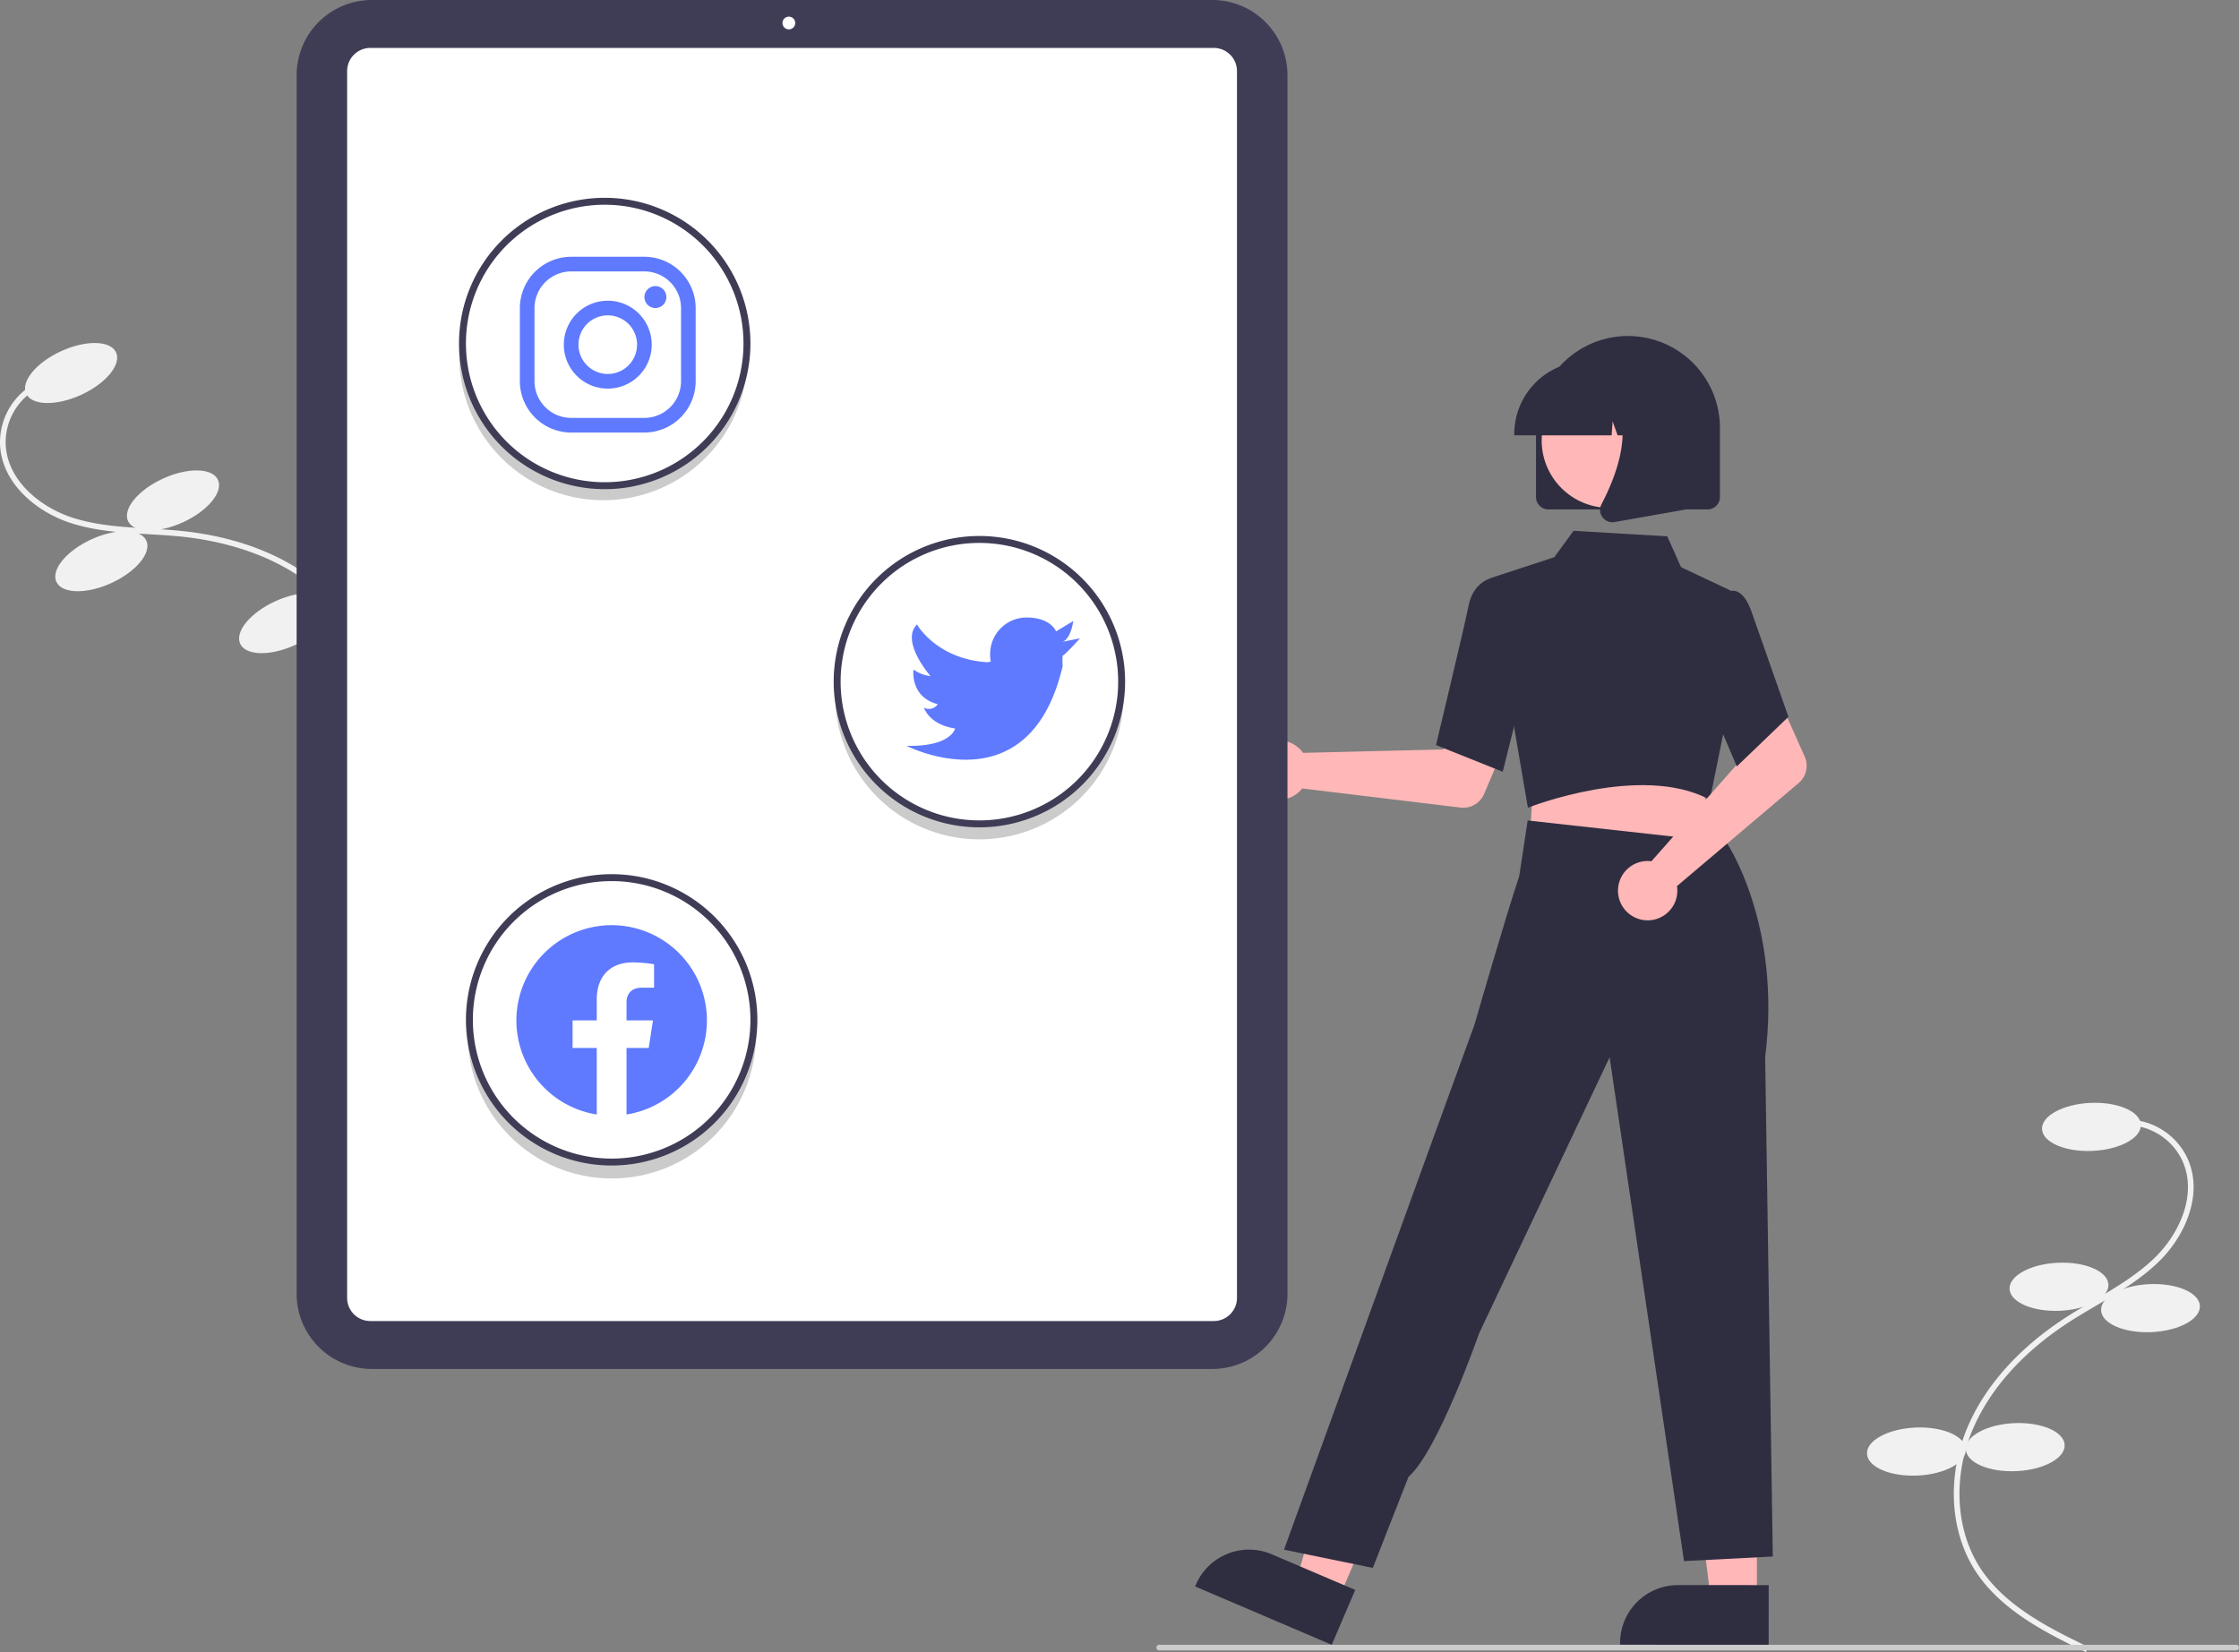 <svg xmlns="http://www.w3.org/2000/svg" width="792.092" height="584.595" viewBox="0 0 792.092 584.595" xmlns:xlink="http://www.w3.org/1999/xlink" role="img" artist="Katerina Limpitsouni" source="https://undraw.co/"><rect x="0" y="0" width="792.092" height="584.595" fill="#808080" stroke="none"/><path d="M315.359,454.141l-1.597-1.203c8.724-11.581,19.581-25.994,21.254-42.253,1.649-16.028-6.036-33.249-20.054-44.942-11.93-9.952-28.355-16.241-47.497-18.189-3.776-.384-7.658-.609-11.412-.827-9.074-.526-18.458-1.07-27.284-3.897-12.156-3.893-24.654-14.045-25.171-27.949a23.856,23.856,0,0,1,12.776-21.763l.934,1.769A21.861,21.861,0,0,0,205.596,314.821c.48,12.92,12.291,22.424,23.782,26.104,8.585,2.749,17.84,3.286,26.79,3.805,3.776.219,7.68.445,11.499.834,19.54,1.988,36.337,8.434,48.575,18.643,14.523,12.114,22.479,30.002,20.763,46.683C335.275,427.702,324.232,442.362,315.359,454.141Z" transform="translate(-203.591 -157.702)" fill="#f1f1f1"/><ellipse cx="228.748" cy="289.697" rx="17.5" ry="8.5" transform="translate(-303.438 -36.158) rotate(-24.605)" fill="#f1f1f1"/><ellipse cx="264.793" cy="334.783" rx="17.5" ry="8.5" transform="translate(-318.937 -17.056) rotate(-24.605)" fill="#f1f1f1"/><ellipse cx="239.446" cy="356.289" rx="17.5" ry="8.5" transform="translate(-330.193 -25.657) rotate(-24.605)" fill="#f1f1f1"/><ellipse cx="304.474" cy="378.204" rx="17.5" ry="8.5" transform="translate(-333.412 3.408) rotate(-24.605)" fill="#f1f1f1"/><ellipse cx="336.296" cy="363.631" rx="17.5" ry="8.5" transform="translate(-324.456 15.334) rotate(-24.605)" fill="#f1f1f1"/><path d="M941.512,742.298l.872-1.8c-13.049-6.32-29.289-14.186-38.201-27.887-8.785-13.507-9.811-32.336-2.678-49.14,6.07-14.301,17.811-27.396,33.952-37.869,3.184-2.066,6.535-4.038,9.775-5.946,7.833-4.611,15.933-9.38,22.495-15.924,9.038-9.014,15.521-23.752,9.633-36.358a23.856,23.856,0,0,0-21.304-13.528l-.023,2a21.861,21.861,0,0,1,19.521,12.388c5.472,11.714-.697,25.562-9.24,34.083-6.382,6.365-14.371,11.069-22.097,15.617-3.259,1.919-6.629,3.903-9.85,5.992-16.477,10.691-28.478,24.095-34.704,38.765-7.39,17.408-6.3,36.955,2.843,51.013C911.721,727.869,928.239,735.87,941.512,742.298Z" transform="translate(-203.591 -157.702)" fill="#f1f1f1"/><ellipse cx="943.484" cy="556.45" rx="17.5" ry="8.5" transform="translate(-227.524 -114.966) rotate(-2.562)" fill="#f1f1f1"/><ellipse cx="932.002" cy="613.02" rx="17.5" ry="8.5" transform="translate(-230.065 -115.423) rotate(-2.562)" fill="#f1f1f1"/><ellipse cx="964.372" cy="620.58" rx="17.5" ry="8.5" transform="translate(-230.371 -113.968) rotate(-2.562)" fill="#f1f1f1"/><ellipse cx="916.524" cy="669.769" rx="17.5" ry="8.5" transform="translate(-232.617 -116.058) rotate(-2.562)" fill="#f1f1f1"/><ellipse cx="881.559" cy="671.333" rx="17.5" ry="8.5" transform="translate(-232.722 -117.619) rotate(-2.562)" fill="#f1f1f1"/><path d="M663.518,422.827a10.526,10.526,0,0,1,1.058,1.276l49.578-1.213,5.784-10.569,17.091,6.644-8.421,19.705a8,8,0,0,1-8.316,4.799l-56.014-6.767a10.497,10.497,0,1,1-.761-13.875Z" transform="translate(-203.591 -157.702)" fill="#ffb7b7"/><polygon points="621.545 566.219 605.244 566.218 597.489 503.34 621.548 503.341 621.545 566.219" fill="#ffb7b7"/><path d="M829.293,739.723l-52.563-.002v-.665a20.46,20.46,0,0,1,20.459-20.459h.001l32.104.001Z" transform="translate(-203.591 -157.702)" fill="#2f2e41"/><polygon points="473.52 565.856 458.529 559.451 476.098 498.582 498.223 508.034 473.52 565.856" fill="#ffb7b7"/><path d="M674.727,739.723l-48.337-20.65.261-.611A20.46,20.46,0,0,1,653.502,707.684l.001.001,29.523,12.612Z" transform="translate(-203.591 -157.702)" fill="#2f2e41"/><polygon points="542.308 278.746 541.129 297.848 575.587 301.535 611.642 305.394 601.03 276.387 542.308 278.746" fill="#ffb7b7"/><path d="M744.116,443.529,730.249,362.477l23.202-7.604,6.815-9.346,33.162,1.962,4.869,10.906,17.683,8.355-2.718,50.468-4.769,23.474-.588-.305c-23.906-12.379-62.825,2.76-63.216,2.914Z" transform="translate(-203.591 -157.702)" fill="#2f2e41"/><path d="M735.21,430.788l-23.6-9.442.101-.42c.101-.423,10.146-42.398,11.479-49.143,1.389-7.027,6.465-8.97,6.681-9.049l.157-.058,9.34,2.843,4.102,32.229Z" transform="translate(-203.591 -157.702)" fill="#2f2e41"/><path d="M689.252,712.508l-31.415-6.444L708.048,567.514l17.184-47.257s10.899-37.891,15.824-52.554l2.972-19.675,70.349,7.787s19.648,28.855,13.679,75.888l2.7,176.778-31.415,1.611L773.027,531.802l-46.183,97.737s-14.556,41.708-24.971,50.748Z" transform="translate(-203.591 -157.702)" fill="#2f2e41"/><path d="M786.165,462.376a10.527,10.527,0,0,1,1.655.091l32.819-37.18L816.822,413.859l16.493-8.016,8.724,19.573a8,8,0,0,1-2.135,9.361l-43.047,36.474a10.497,10.497,0,1,1-10.692-8.876Z" transform="translate(-203.591 -157.702)" fill="#ffb7b7"/><path d="M818.02,428.905l-13.69-32.203,5.34-22.431,5.753-7.269a3.314,3.314,0,0,1,2.663.025c2.122.854,3.929,3.471,5.371,7.779l12.83,36.546Z" transform="translate(-203.591 -157.702)" fill="#2f2e41"/><path d="M746.991,333.594V309.316a32.533,32.533,0,1,1,65.065,0v24.278a4.375,4.375,0,0,1-4.37,4.37H751.361A4.375,4.375,0,0,1,746.991,333.594Z" transform="translate(-203.591 -157.702)" fill="#2f2e41"/><circle cx="569.248" cy="155.845" r="23.852" fill="#ffb7b7"/><path d="M739.294,311.258a25.764,25.764,0,0,1,25.735-25.735h4.856a25.764,25.764,0,0,1,25.735,25.735v.486H785.358l-3.5-9.8-.7,9.8H775.855l-1.766-4.945-.353,4.945H739.294Z" transform="translate(-203.591 -157.702)" fill="#2f2e41"/><path d="M770.491,340.694a4.305,4.305,0,0,1-.342-4.571c5.146-9.787,12.35-27.871,2.787-39.024l-.687-.801h27.762v41.681l-25.22,4.45a4.464,4.464,0,0,1-.773.068A4.353,4.353,0,0,1,770.491,340.694Z" transform="translate(-203.591 -157.702)" fill="#2f2e41"/><path d="M632.478,642.116H335.114a26.614,26.614,0,0,1-26.584-26.584V184.286a26.614,26.614,0,0,1,26.584-26.584H632.478a26.614,26.614,0,0,1,26.584,26.584V615.531A26.614,26.614,0,0,1,632.478,642.116Z" transform="translate(-203.591 -157.702)" fill="#3f3d56"/><path d="M633.002,625.154H334.591a8.204,8.204,0,0,1-8.195-8.195V182.858a8.204,8.204,0,0,1,8.195-8.195H633.002a8.204,8.204,0,0,1,8.195,8.195V616.96A8.204,8.204,0,0,1,633.002,625.154Z" transform="translate(-203.591 -157.702)" fill="#fff"/><circle cx="279.075" cy="8.141" r="2.261" fill="#fff"/><path d="M550.056,449.702a51,51,0,0,1-50.937-48.5c-.04.829-.063,1.662-.063,2.5a51,51,0,1,0,102,0c0-.838-.023-1.671-.063-2.5A51,51,0,0,1,550.056,449.702Z" transform="translate(-203.591 -157.702)" fill="#cbcbcb"/><path d="M417.056,329.702a51,51,0,0,1-50.937-48.5c-.04.829-.063,1.662-.063,2.5a51,51,0,0,0,102,0c0-.838-.023-1.671-.063-2.5A51,51,0,0,1,417.056,329.702Z" transform="translate(-203.591 -157.702)" fill="#cbcbcb"/><path d="M420.056,569.702a51,51,0,0,1-50.937-48.5c-.04.829-.063,1.662-.063,2.5a51,51,0,0,0,102,0c0-.838-.023-1.671-.063-2.5A51,51,0,0,1,420.056,569.702Z" transform="translate(-203.591 -157.702)" fill="#cbcbcb"/><path d="M550.073,450.457A51.548,51.548,0,1,1,601.621,398.909,51.548,51.548,0,0,1,550.073,450.457Zm0-100.642A49.094,49.094,0,1,0,599.166,398.909,49.094,49.094,0,0,0,550.073,349.815Z" transform="translate(-203.591 -157.702)" fill="#3f3d56"/><path d="M579.529,384.792l6.137-1.227s-5.155,5.769-6.137,6.137h0a24.697,24.697,0,0,0,0,3.682c-11.782,50.567-55.23,28.229-55.23,28.229,15.833.368,17.183-6.137,17.183-6.137-9.205-1.35-11.046-7.364-11.046-7.364a3.792,3.792,0,0,0,4.909-1.227c-9.941-2.577-8.591-12.273-8.591-12.273a12.765,12.765,0,0,0,6.014,2.332c-1.105-1.35-10.432-12.519-4.787-18.287,0,0,6.873,12.273,24.915,13.378l1.227-.245a9.635,9.635,0,0,1-.245-2.7,12.887,12.887,0,0,1,12.887-12.887h0c8.591,0,10.432,4.909,10.432,4.909l6.137-3.682C583.211,377.428,582.597,383.564,579.529,384.792Z" transform="translate(-203.591 -157.702)" fill="#5f7aff"/><path d="M417.52,330.791a51.548,51.548,0,1,1,51.548-51.548A51.548,51.548,0,0,1,417.52,330.791Zm0-100.642a49.094,49.094,0,1,0,49.094,49.094A49.094,49.094,0,0,0,417.52,230.149Z" transform="translate(-203.591 -157.702)" fill="#3f3d56"/><path d="M431.56,253.742a12.998,12.998,0,0,1,12.959,12.959v25.915a12.998,12.998,0,0,1-12.959,12.959h-25.915a12.998,12.998,0,0,1-12.959-12.959V266.701a12.998,12.998,0,0,1,12.959-12.959h25.915m0-5.183h-25.915a18.195,18.195,0,0,0-18.142,18.142v25.915a18.195,18.195,0,0,0,18.142,18.142h25.915a18.195,18.195,0,0,0,18.142-18.142V266.701A18.195,18.195,0,0,0,431.56,248.56Z" transform="translate(-203.591 -157.702)" fill="#5f7aff"/><path d="M435.447,266.701a3.879,3.879,0,1,1,.017,0C435.458,266.701,435.452,266.701,435.447,266.701Z" transform="translate(-203.591 -157.702)" fill="#5f7aff"/><path d="M418.602,269.292a10.367,10.367,0,1,1-10.367,10.367,10.367,10.367,0,0,1,10.367-10.367h0m0-5.183a15.55,15.55,0,1,0,15.55,15.55v0a15.55,15.55,0,0,0-15.55-15.55Z" transform="translate(-203.591 -157.702)" fill="#5f7aff"/><path d="M419.974,570.123a51.548,51.548,0,1,1,51.548-51.548A51.548,51.548,0,0,1,419.974,570.123Zm0-100.642a49.094,49.094,0,1,0,49.094,49.094A49.094,49.094,0,0,0,419.974,469.481Z" transform="translate(-203.591 -157.702)" fill="#3f3d56"/><path d="M453.673,518.777a33.698,33.698,0,1,0-38.963,33.29V528.521h-8.558v-9.744h8.558v-7.426c0-8.444,5.032-13.112,12.729-13.112a51.785,51.785,0,0,1,7.544.659v8.294H430.731c-4.184,0-5.492,2.597-5.492,5.265v6.321h9.345l-1.492,9.744h-7.853v23.548a33.707,33.707,0,0,0,28.434-33.293Z" transform="translate(-203.591 -157.702)" fill="#5f7aff" fill-rule="evenodd"/><path d="M994.682,741.702h-381a1,1,0,0,1,0-2h381a1,1,0,0,1,0,2Z" transform="translate(-203.591 -157.702)" fill="#cbcbcb"/></svg>